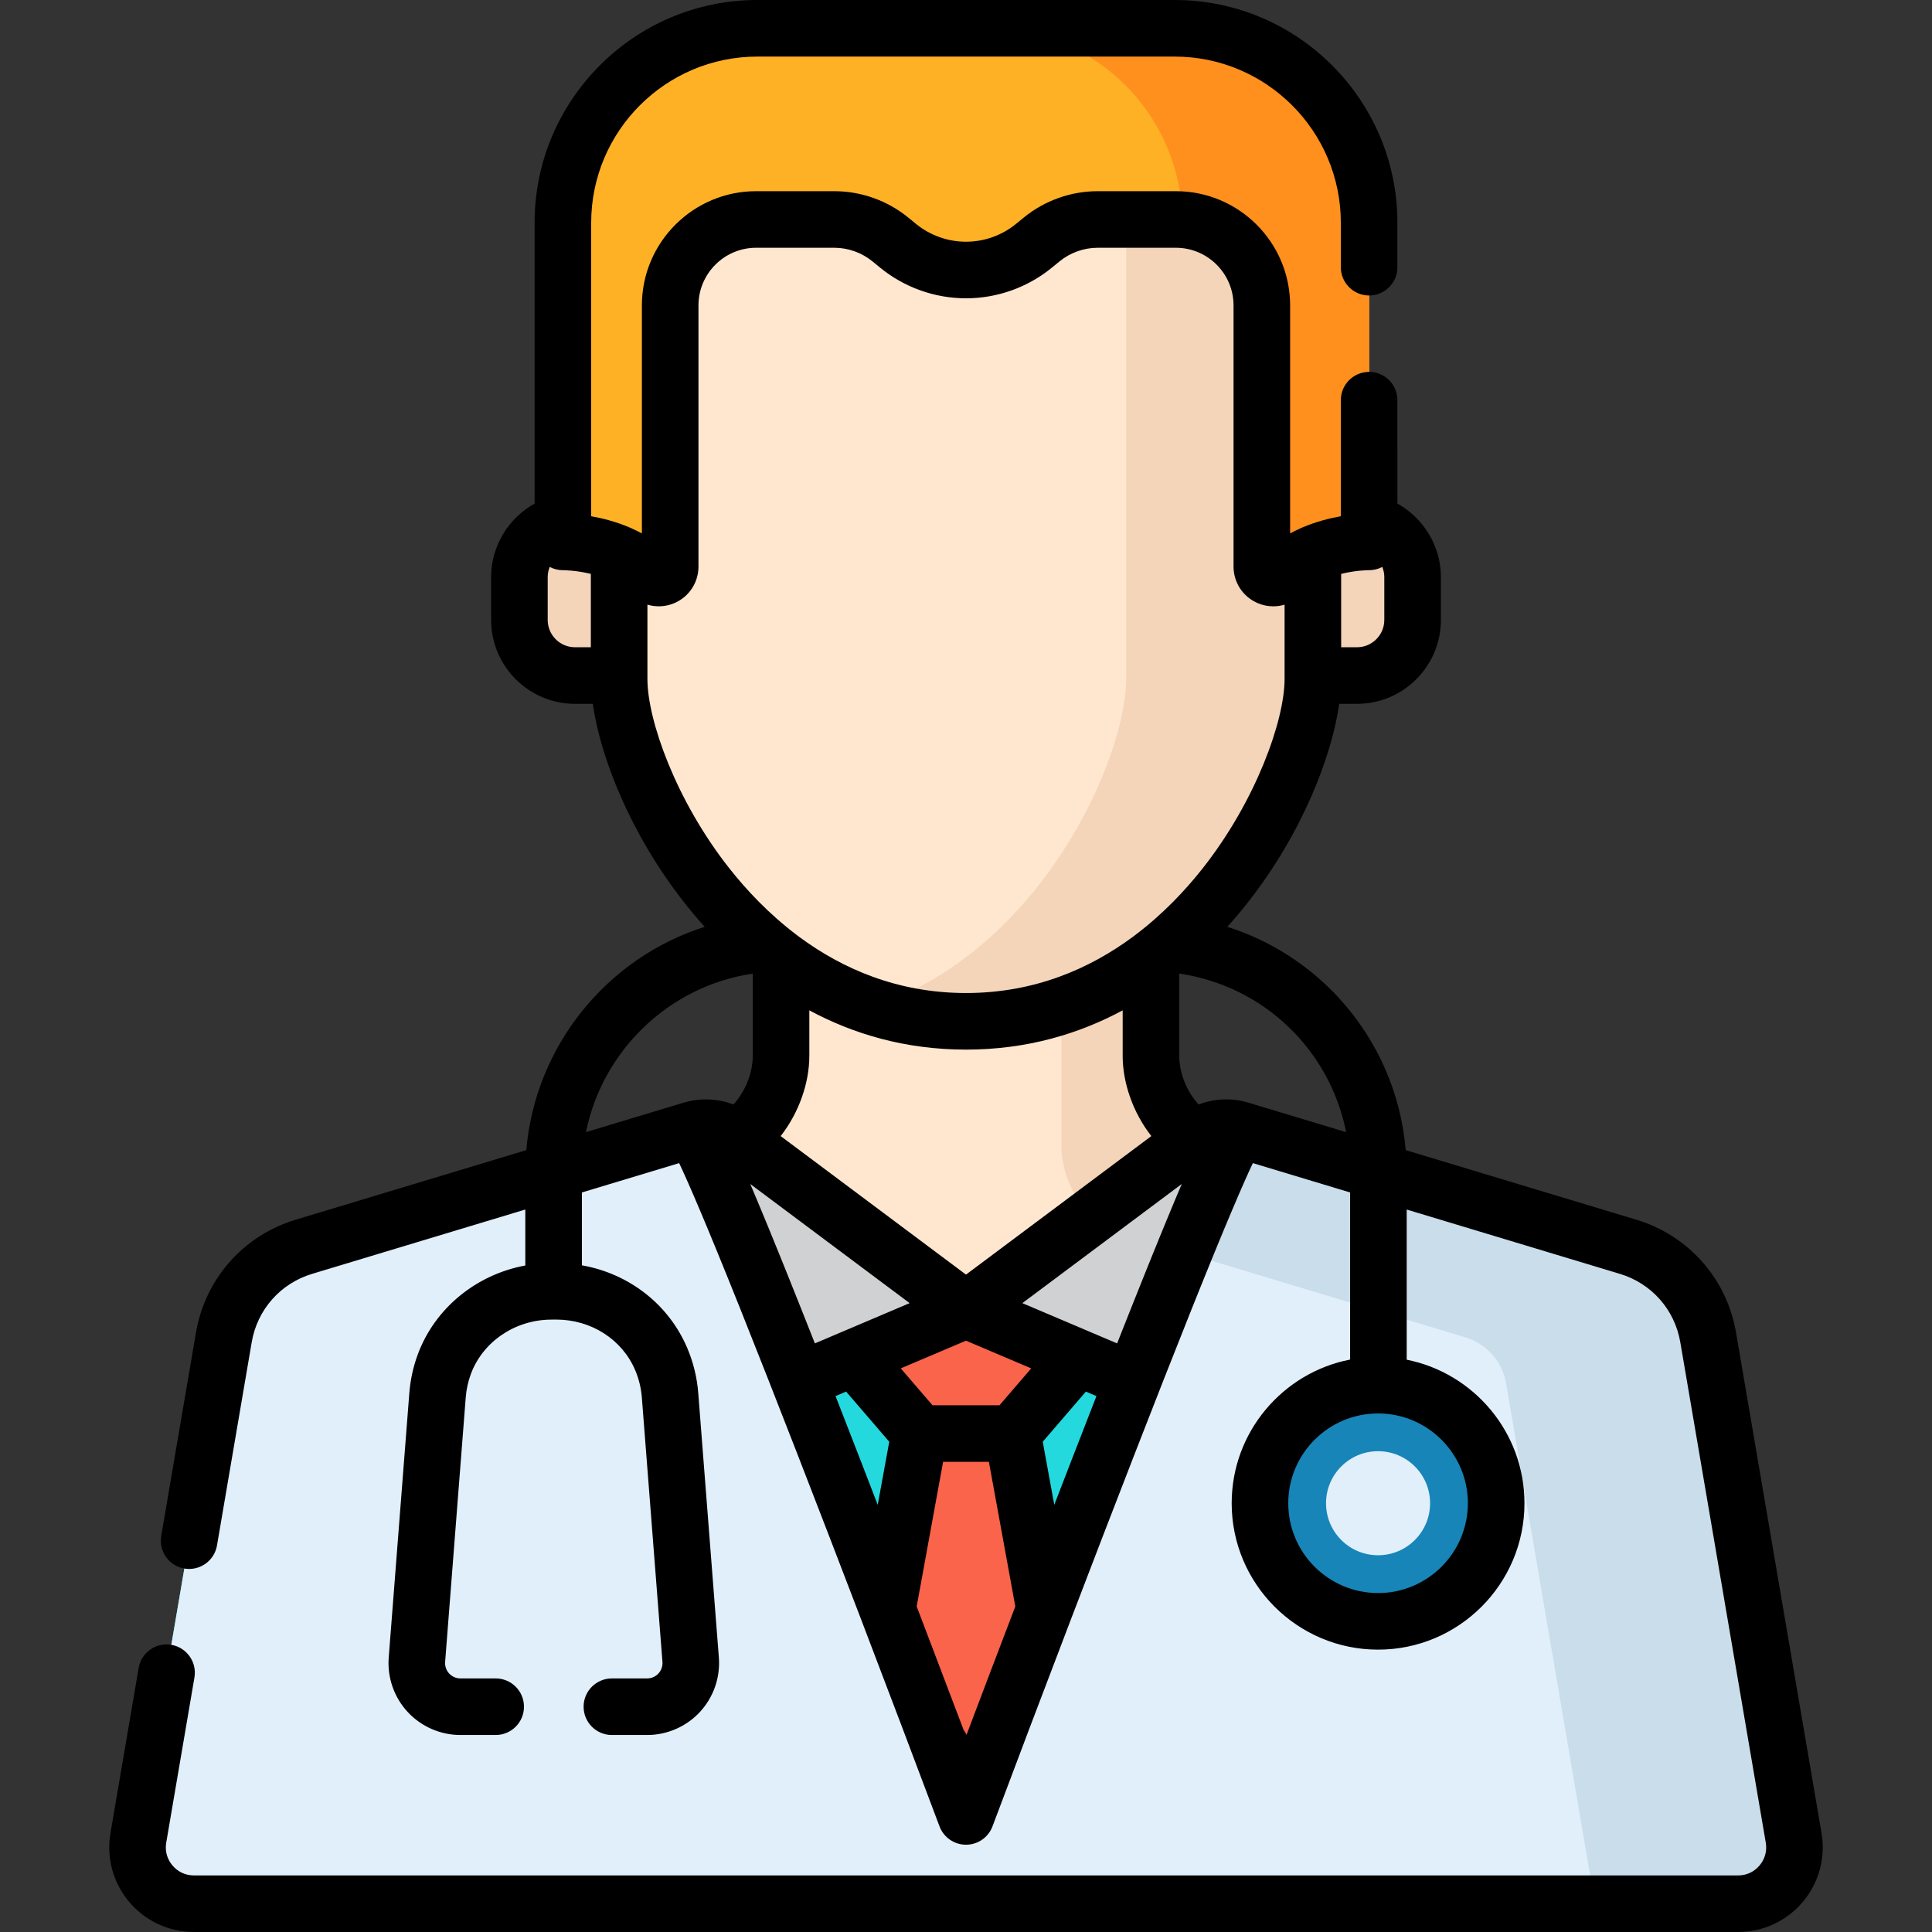 <?xml version="1.0" encoding="UTF-8"?> <!-- Generator: Adobe Illustrator 19.0.0, SVG Export Plug-In . SVG Version: 6.00 Build 0) --> <svg xmlns="http://www.w3.org/2000/svg" xmlns:xlink="http://www.w3.org/1999/xlink" id="Capa_1" x="0px" y="0px" viewBox="0 0 512 512" style="enable-background:new 0 0 512 512;" xml:space="preserve"><rect x="0" y="0" width="512" height="512" fill="#333333" stroke="none"/> <g> <path style="fill:#F4D5BA;" d="M169.494,166.216v-28.053h-17.112c-8.137,0-14.733,6.596-14.733,14.733v11.396 c0,8.137,6.596,14.733,14.733,14.733h17.112V166.216z"></path> <path style="fill:#F4D5BA;" d="M359.618,138.163h-17.112v28.053v12.81h17.112c8.137,0,14.733-6.596,14.733-14.733v-11.396 C374.352,144.76,367.755,138.163,359.618,138.163z"></path> </g> <path style="fill:#FFE7CF;" d="M290.58,357.406l52.792-49.585l-20.959-3.894c-10.116-2.033-17.394-13.768-17.394-24.087v-45.983H256 l0,0h-49.017v45.983c0,10.319-7.278,22.054-17.394,24.087l-20.959,3.894l52.792,49.585 C240.859,375.664,271.141,375.664,290.58,357.406z"></path> <path style="fill:#F4D5BA;" d="M281.276,233.857v69.725c0,10.319,7.278,22.054,17.394,24.087l18.064,5.171l26.638-25.02 l-20.959-3.894c-10.116-2.033-17.394-13.768-17.394-24.087v-45.983h-23.743V233.857z"></path> <path style="fill:#24D9DE;" d="M317.195,301.406L256,347.145l-61.195-45.739c-3.281-2.452-7.532-3.201-11.453-2.018l-102.809,31.02 c-11.061,3.337-19.283,12.646-21.228,24.035l-22.65,132.604c-1.559,9.125,5.471,17.457,14.728,17.457h409.214 c9.257,0,16.287-8.332,14.728-17.457l-22.65-132.604c-1.945-11.389-10.167-20.697-21.228-24.035l-102.809-31.02 C324.726,298.204,320.476,298.953,317.195,301.406z"></path> <g> <path style="fill:#D0D1D2;" d="M183.352,299.388l-17.686,5.336l39.033,54.62c3.073,4.3,8.719,5.889,13.583,3.822L256,347.145l0,0 l-61.195-45.739C191.524,298.953,187.274,298.204,183.352,299.388z"></path> <path style="fill:#D0D1D2;" d="M293.718,363.167c4.864,2.066,10.511,0.477,13.583-3.822l39.033-54.62l-0.094-0.028l-17.592-5.308 c-3.922-1.183-8.172-0.434-11.453,2.018L256,347.145l0,0l0,0L293.718,363.167z"></path> </g> <g> <polygon style="fill:#F9644B;" points="256,347.145 226.339,359.745 243.679,379.902 268.321,379.902 285.661,359.745 "></polygon> <polygon style="fill:#F9644B;" points="268.321,379.902 256,379.902 243.679,379.902 220.922,504.503 291.078,504.503 "></polygon> </g> <path style="fill:#FFE7CF;" d="M318.903,42.617C304.146,29.911,283.402,30.736,256,30.431c-27.402,0.306-48.146-0.52-62.903,12.187 c-18.823,16.208-29.02,40.276-29.02,65.115v72.203c0,24.839,31.219,90.725,91.923,90.725s91.923-65.886,91.923-90.725v-72.203 C347.923,82.894,337.725,58.825,318.903,42.617z"></path> <path style="fill:#F4D5BA;" d="M318.903,42.617c-5.862-5.047-12.671-7.954-20.464-9.65c0,0.037,0.001,0.07,0.001,0.107v146.862 c0,21.205-22.757,72.315-67.181,86.82c7.614,2.486,15.86,3.905,24.742,3.905c60.704,0,91.923-65.885,91.923-90.725v-72.203 C347.923,82.894,337.725,58.825,318.903,42.617z"></path> <path style="fill:#E1EFFB;" d="M256,481.369c0,0-68.726-183.165-72.648-181.982l-102.809,31.02 c-11.061,3.337-19.283,12.646-21.228,24.035l-22.65,132.604c-1.559,9.125,5.471,17.457,14.728,17.457h409.214 c9.257,0,16.287-8.332,14.728-17.457l-22.65-132.604c-1.945-11.389-10.167-20.697-21.228-24.035l-102.809-31.02 C324.726,298.204,256,481.369,256,481.369z"></path> <path style="fill:#CADDEA;" d="M475.335,487.046l-22.65-132.604c-1.945-11.389-10.167-20.697-21.228-24.034l-102.809-31.02 c-1.066-0.322-6.921,12.981-14.882,32.52l74.563,22.497c5.636,1.7,9.825,6.443,10.816,12.246l23.547,137.851h37.916 C469.864,504.503,476.894,496.171,475.335,487.046z"></path> <path style="fill:#FFB125;" d="M311.3,7.497H256h-55.3c-28.458,0-51.528,23.07-51.528,51.528v84.591c0,0,14.189-0.321,23.307,8.703 c1.899,1.879,5.126,0.506,5.126-2.165V80.938c0-12.579,10.197-22.776,22.776-22.776h20.695c5.428,0,10.689,1.877,14.891,5.312 l2.03,1.66c5.081,4.154,11.441,6.423,18.003,6.423s12.923-2.269,18.003-6.423l2.03-1.66c4.202-3.435,9.463-5.312,14.891-5.312 h20.695c12.579,0,22.776,10.197,22.776,22.776v69.216c0,2.671,3.227,4.045,5.126,2.165c9.118-9.024,23.307-8.703,23.307-8.703 V59.025C362.828,30.567,339.758,7.497,311.3,7.497z"></path> <path style="fill:#FF901D;" d="M311.3,7.497h-49.484c28.192,0,51.083,22.644,51.508,50.735c11.781,0.873,21.07,10.701,21.07,22.706 v69.216c0,2.671,3.227,4.045,5.126,2.165c9.118-9.024,23.307-8.703,23.307-8.703V59.025C362.828,30.567,339.759,7.497,311.3,7.497z"></path> <circle style="fill:#1785B8;" cx="365.2" cy="398.37" r="31.3"></circle> <circle style="fill:#E1EFFB;" cx="365.2" cy="398.37" r="13.788"></circle> <path d="M482.726,485.783l-22.65-132.603c-2.441-14.287-12.576-25.764-26.453-29.95l-61.092-18.433 c-1.265-14.934-7.388-29.023-17.578-40.175c-8.151-8.92-18.403-15.415-29.704-18.999c1.934-2.146,3.727-4.285,5.372-6.377 c14.528-18.477,22.306-38.833,24.286-52.724h4.713c12.258,0,22.231-9.972,22.231-22.231v-11.396c0-8.181-4.602-15.594-11.523-19.441 V106.05c0-4.141-3.357-7.498-7.498-7.498s-7.497,3.356-7.497,7.498v30.764c-2.92,0.507-6.404,1.383-9.968,2.884 c-0.365,0.133-0.72,0.287-1.056,0.472c-0.805,0.367-1.611,0.754-2.414,1.19V80.938c0-16.693-13.58-30.273-30.273-30.273h-20.695 c-7.138,0-14.111,2.487-19.637,7.005l-2.031,1.66c-3.73,3.05-8.438,4.73-13.257,4.73s-9.528-1.68-13.258-4.73l-2.03-1.66 c-5.526-4.517-12.499-7.005-19.637-7.005H200.38c-16.693,0-30.273,13.58-30.273,30.273v60.422c-0.803-0.436-1.609-0.823-2.414-1.19 c-0.336-0.185-0.69-0.339-1.055-0.472c-3.564-1.501-7.049-2.377-9.968-2.884V59.025c0-24.278,19.752-44.03,44.03-44.03h110.601 c24.279,0,44.03,19.752,44.03,44.03v11.786c0,4.141,3.357,7.498,7.497,7.498s7.498-3.356,7.498-7.498V59.025 C370.326,26.479,343.847,0,311.301,0H200.7c-32.547,0-59.025,26.479-59.025,59.025v74.43c-6.921,3.847-11.523,11.259-11.523,19.441 v11.396c0,12.259,9.973,22.231,22.231,22.231h4.713c1.979,13.891,9.758,34.247,24.286,52.724c1.643,2.09,3.435,4.227,5.367,6.371 c-25.98,8.252-44.926,31.61-47.277,59.179L78.378,323.23c-13.877,4.186-24.013,15.663-26.453,29.95l-9.198,53.849 c-0.697,4.082,2.047,7.955,6.128,8.652c4.08,0.699,7.955-2.046,8.653-6.128l9.198-53.849c1.476-8.644,7.608-15.586,16.003-18.118 l56.505-17.049v14.831c-12.952,2.384-23.973,11.281-28.512,23.608c-1.205,3.272-1.954,6.698-2.226,10.182l-5.461,70.095 c-0.412,5.28,1.415,10.538,5.01,14.423c3.595,3.886,8.694,6.116,13.989,6.116h9.348c4.141,0,7.498-3.356,7.498-7.498 s-3.357-7.497-7.498-7.497h-9.348c-1.129,0-2.215-0.474-2.982-1.304c-0.766-0.828-1.155-1.948-1.067-3.073l5.461-70.096 c0.165-2.111,0.618-4.186,1.348-6.167c3.158-8.575,11.686-14.382,21.223-14.449l1.235-0.009c0.058-0.001,0.115-0.001,0.172-0.001 c9.269,0,17.474,5.256,20.935,13.427c0.971,2.291,1.561,4.713,1.755,7.199l5.463,70.097c0.087,1.124-0.302,2.244-1.068,3.073 c-0.766,0.828-1.853,1.303-2.982,1.303h-9.348c-4.141,0-7.498,3.356-7.498,7.497s3.357,7.498,7.498,7.498h9.348 c5.295,0,10.395-2.229,13.989-6.116c3.596-3.887,5.423-9.144,5.011-14.422l-5.463-70.096c-0.32-4.102-1.295-8.101-2.898-11.884 c-4.939-11.657-15.5-19.762-27.938-21.955v-19.306l25.774-7.777c2.345,4.939,6.992,15.612,16.197,38.619 c9.277,23.214,20.808,52.969,31.867,81.895c0.079,0.243,0.17,0.48,0.272,0.712c7.38,19.311,14.539,38.225,20.662,54.541 c1.098,2.926,3.895,4.864,7.02,4.864c3.125,0,5.922-1.938,7.02-4.864c6.122-16.316,13.281-35.23,20.662-54.541 c0.103-0.232,0.193-0.47,0.272-0.712c11.051-28.909,22.576-58.645,31.849-81.852c9.217-23.037,13.868-33.719,16.214-38.662 l25.774,7.777v44.285c-17.858,3.469-31.385,19.219-31.385,38.077c0,21.391,17.403,38.795,38.795,38.795 c21.392,0,38.795-17.403,38.795-38.795c0-18.796-13.438-34.508-31.21-38.045v-39.792l56.506,17.049 c8.395,2.532,14.526,9.474,16.003,18.118l22.65,132.603c0.376,2.199-0.209,4.349-1.648,6.054c-1.438,1.704-3.459,2.644-5.69,2.644 H51.393c-2.231,0-4.251-0.939-5.69-2.644c-1.438-1.705-2.024-3.854-1.648-6.054l7.475-43.762c0.697-4.082-2.047-7.955-6.128-8.652 c-4.08-0.7-7.955,2.047-8.653,6.128l-7.475,43.762c-1.115,6.532,0.696,13.183,4.968,18.248C38.516,509.096,44.767,512,51.393,512 h409.214c6.626,0,12.878-2.904,17.151-7.969C482.03,498.966,483.841,492.315,482.726,485.783z M355.421,152.089 c3.995-0.996,7.202-0.978,7.238-0.977c1.292,0.017,2.548-0.285,3.664-0.87c0.334,0.831,0.531,1.724,0.531,2.654v11.396 c0,3.99-3.246,7.236-7.236,7.236h-4.197L355.421,152.089L355.421,152.089z M156.579,171.528h-4.197c-3.99,0-7.236-3.246-7.236-7.236 v-11.396c0-0.93,0.198-1.823,0.531-2.653c1.115,0.585,2.371,0.887,3.664,0.869c0.057,0.01,3.255-0.008,7.238,0.981L156.579,171.528 L156.579,171.528z M171.574,179.935v-19.698c2.272,0.681,4.757,0.588,7.051-0.369c3.935-1.642,6.477-5.455,6.477-9.716V80.938 c0-8.424,6.854-15.278,15.278-15.278h20.695c3.688,0,7.291,1.285,10.146,3.619l2.03,1.66c6.401,5.234,14.48,8.115,22.749,8.115 c8.269,0,16.348-2.882,22.749-8.115l2.03-1.66c2.854-2.334,6.458-3.619,10.146-3.619h20.695c8.424,0,15.278,6.854,15.278,15.278 v69.215c0,4.26,2.542,8.074,6.477,9.716c1.314,0.548,2.69,0.814,4.054,0.814c1.017,0,2.026-0.149,2.997-0.439v19.691 c0,10.947-7.568,32.205-21.594,50.043c-4.646,5.909-10.618,12.257-17.971,17.805c-0.233,0.156-0.456,0.325-0.669,0.505 c-11.391,8.422-26.038,14.874-44.192,14.874s-32.801-6.452-44.193-14.875c-0.213-0.179-0.435-0.348-0.667-0.503 c-7.353-5.549-13.325-11.897-17.972-17.806C179.143,212.141,171.574,190.882,171.574,179.935z M305.12,301.07L256,337.784 l-49.12-36.714c4.871-6.191,7.6-14.138,7.6-21.23v-12.086c11.551,6.212,25.334,10.404,41.52,10.404s29.97-4.192,41.52-10.404v12.086 C297.52,286.932,300.249,294.879,305.12,301.07z M194.367,292.701c-4.004-1.525-8.443-1.775-12.642-0.636 c-0.184,0.043-0.364,0.092-0.539,0.144l-25.903,7.816c4.381-21.542,21.873-38.688,44.202-42.009v21.824 C199.485,284.544,197.385,289.407,194.367,292.701z M214.716,352.889c-0.014-0.035-0.028-0.07-0.041-0.104 c-0.38-0.961-0.755-1.909-1.127-2.846c-0.067-0.17-0.134-0.339-0.201-0.507c-0.364-0.917-0.725-1.827-1.081-2.722 c-0.025-0.063-0.05-0.125-0.075-0.189c-1.111-2.793-2.182-5.472-3.212-8.039c-0.075-0.186-0.15-0.375-0.225-0.56 c-0.296-0.736-0.587-1.461-0.876-2.177c-0.106-0.263-0.211-0.523-0.316-0.783c-0.28-0.694-0.558-1.384-0.832-2.059 c-0.082-0.202-0.162-0.398-0.243-0.599c-0.497-1.226-0.983-2.421-1.457-3.586c-0.128-0.315-0.259-0.636-0.386-0.947 c-0.186-0.454-0.367-0.896-0.549-1.341c-0.196-0.48-0.392-0.956-0.584-1.424c-0.072-0.175-0.147-0.36-0.219-0.534 c-0.058-0.14-0.111-0.269-0.168-0.408c-0.866-2.104-1.689-4.087-2.47-5.952c-0.006-0.015-0.013-0.03-0.019-0.045 c-0.416-0.993-0.823-1.963-1.214-2.887c-0.203-0.479-0.403-0.95-0.599-1.412l42.245,31.574l-17.652,7.499 c-0.031,0.013-0.063,0.026-0.094,0.04l-7.37,3.131C215.533,354.955,215.124,353.919,214.716,352.889z M232.606,398.797 c-1.481-3.843-2.973-7.708-4.468-11.569c-2.338-6.039-4.571-11.781-6.708-17.251l2.798-1.189l11.432,13.289L232.606,398.797z M256.145,459.735c-0.215-0.446-0.471-0.867-0.767-1.259c-3.388-8.955-7.688-20.286-12.447-32.753l7-38.325h12.138l7,38.325 C264.082,438.784,259.603,450.594,256.145,459.735z M264.881,372.404h-17.762l-8.405-9.77L256,355.291l17.286,7.343L264.881,372.404 z M283.862,387.228c-1.495,3.861-2.987,7.726-4.468,11.569l-3.054-16.721l11.432-13.289l2.798,1.189 C288.433,375.446,286.2,381.189,283.862,387.228z M312.58,315.18c-0.371,0.876-0.757,1.795-1.15,2.733 c-0.051,0.122-0.103,0.245-0.154,0.368c-0.389,0.93-0.785,1.88-1.195,2.869c-0.027,0.065-0.055,0.134-0.082,0.2 c-0.354,0.853-0.717,1.733-1.086,2.63c-0.069,0.168-0.134,0.323-0.203,0.492c-0.082,0.201-0.17,0.414-0.253,0.617 c-0.164,0.4-0.331,0.808-0.499,1.216c-0.206,0.503-0.411,1.004-0.622,1.519c-0.067,0.164-0.136,0.335-0.204,0.5 c-0.522,1.279-1.058,2.597-1.606,3.951c-0.086,0.212-0.171,0.42-0.257,0.635c-0.271,0.669-0.547,1.352-0.824,2.039 c-0.108,0.269-0.217,0.537-0.326,0.809c-0.286,0.709-0.575,1.427-0.867,2.155c-0.082,0.203-0.165,0.411-0.247,0.615 c-1.017,2.532-2.072,5.173-3.167,7.925c-0.036,0.091-0.072,0.18-0.108,0.272c-0.354,0.889-0.712,1.793-1.074,2.704 c-0.067,0.17-0.135,0.34-0.203,0.511c-0.374,0.942-0.751,1.894-1.133,2.861c-0.007,0.018-0.014,0.036-0.021,0.053 c-0.412,1.042-0.826,2.09-1.248,3.16l-7.377-3.134c-0.026-0.011-0.052-0.022-0.077-0.033l-17.662-7.503l42.245-31.574 C312.982,314.23,312.782,314.7,312.58,315.18z M330.814,292.21c-0.001,0-0.003-0.001-0.004-0.001 c-0.006-0.002-0.013-0.003-0.019-0.006c-4.35-1.305-8.99-1.089-13.157,0.498c-3.019-3.294-5.118-8.157-5.118-12.861v-21.835 c22.469,3.312,39.908,20.297,44.232,42.029L330.814,292.21z M389.001,398.375c0,13.124-10.677,23.8-23.8,23.8 s-23.8-10.676-23.8-23.8s10.677-23.8,23.8-23.8S389.001,385.251,389.001,398.375z"></path> <g> </g> <g> </g> <g> </g> <g> </g> <g> </g> <g> </g> <g> </g> <g> </g> <g> </g> <g> </g> <g> </g> <g> </g> <g> </g> <g> </g> <g> </g> </svg> 